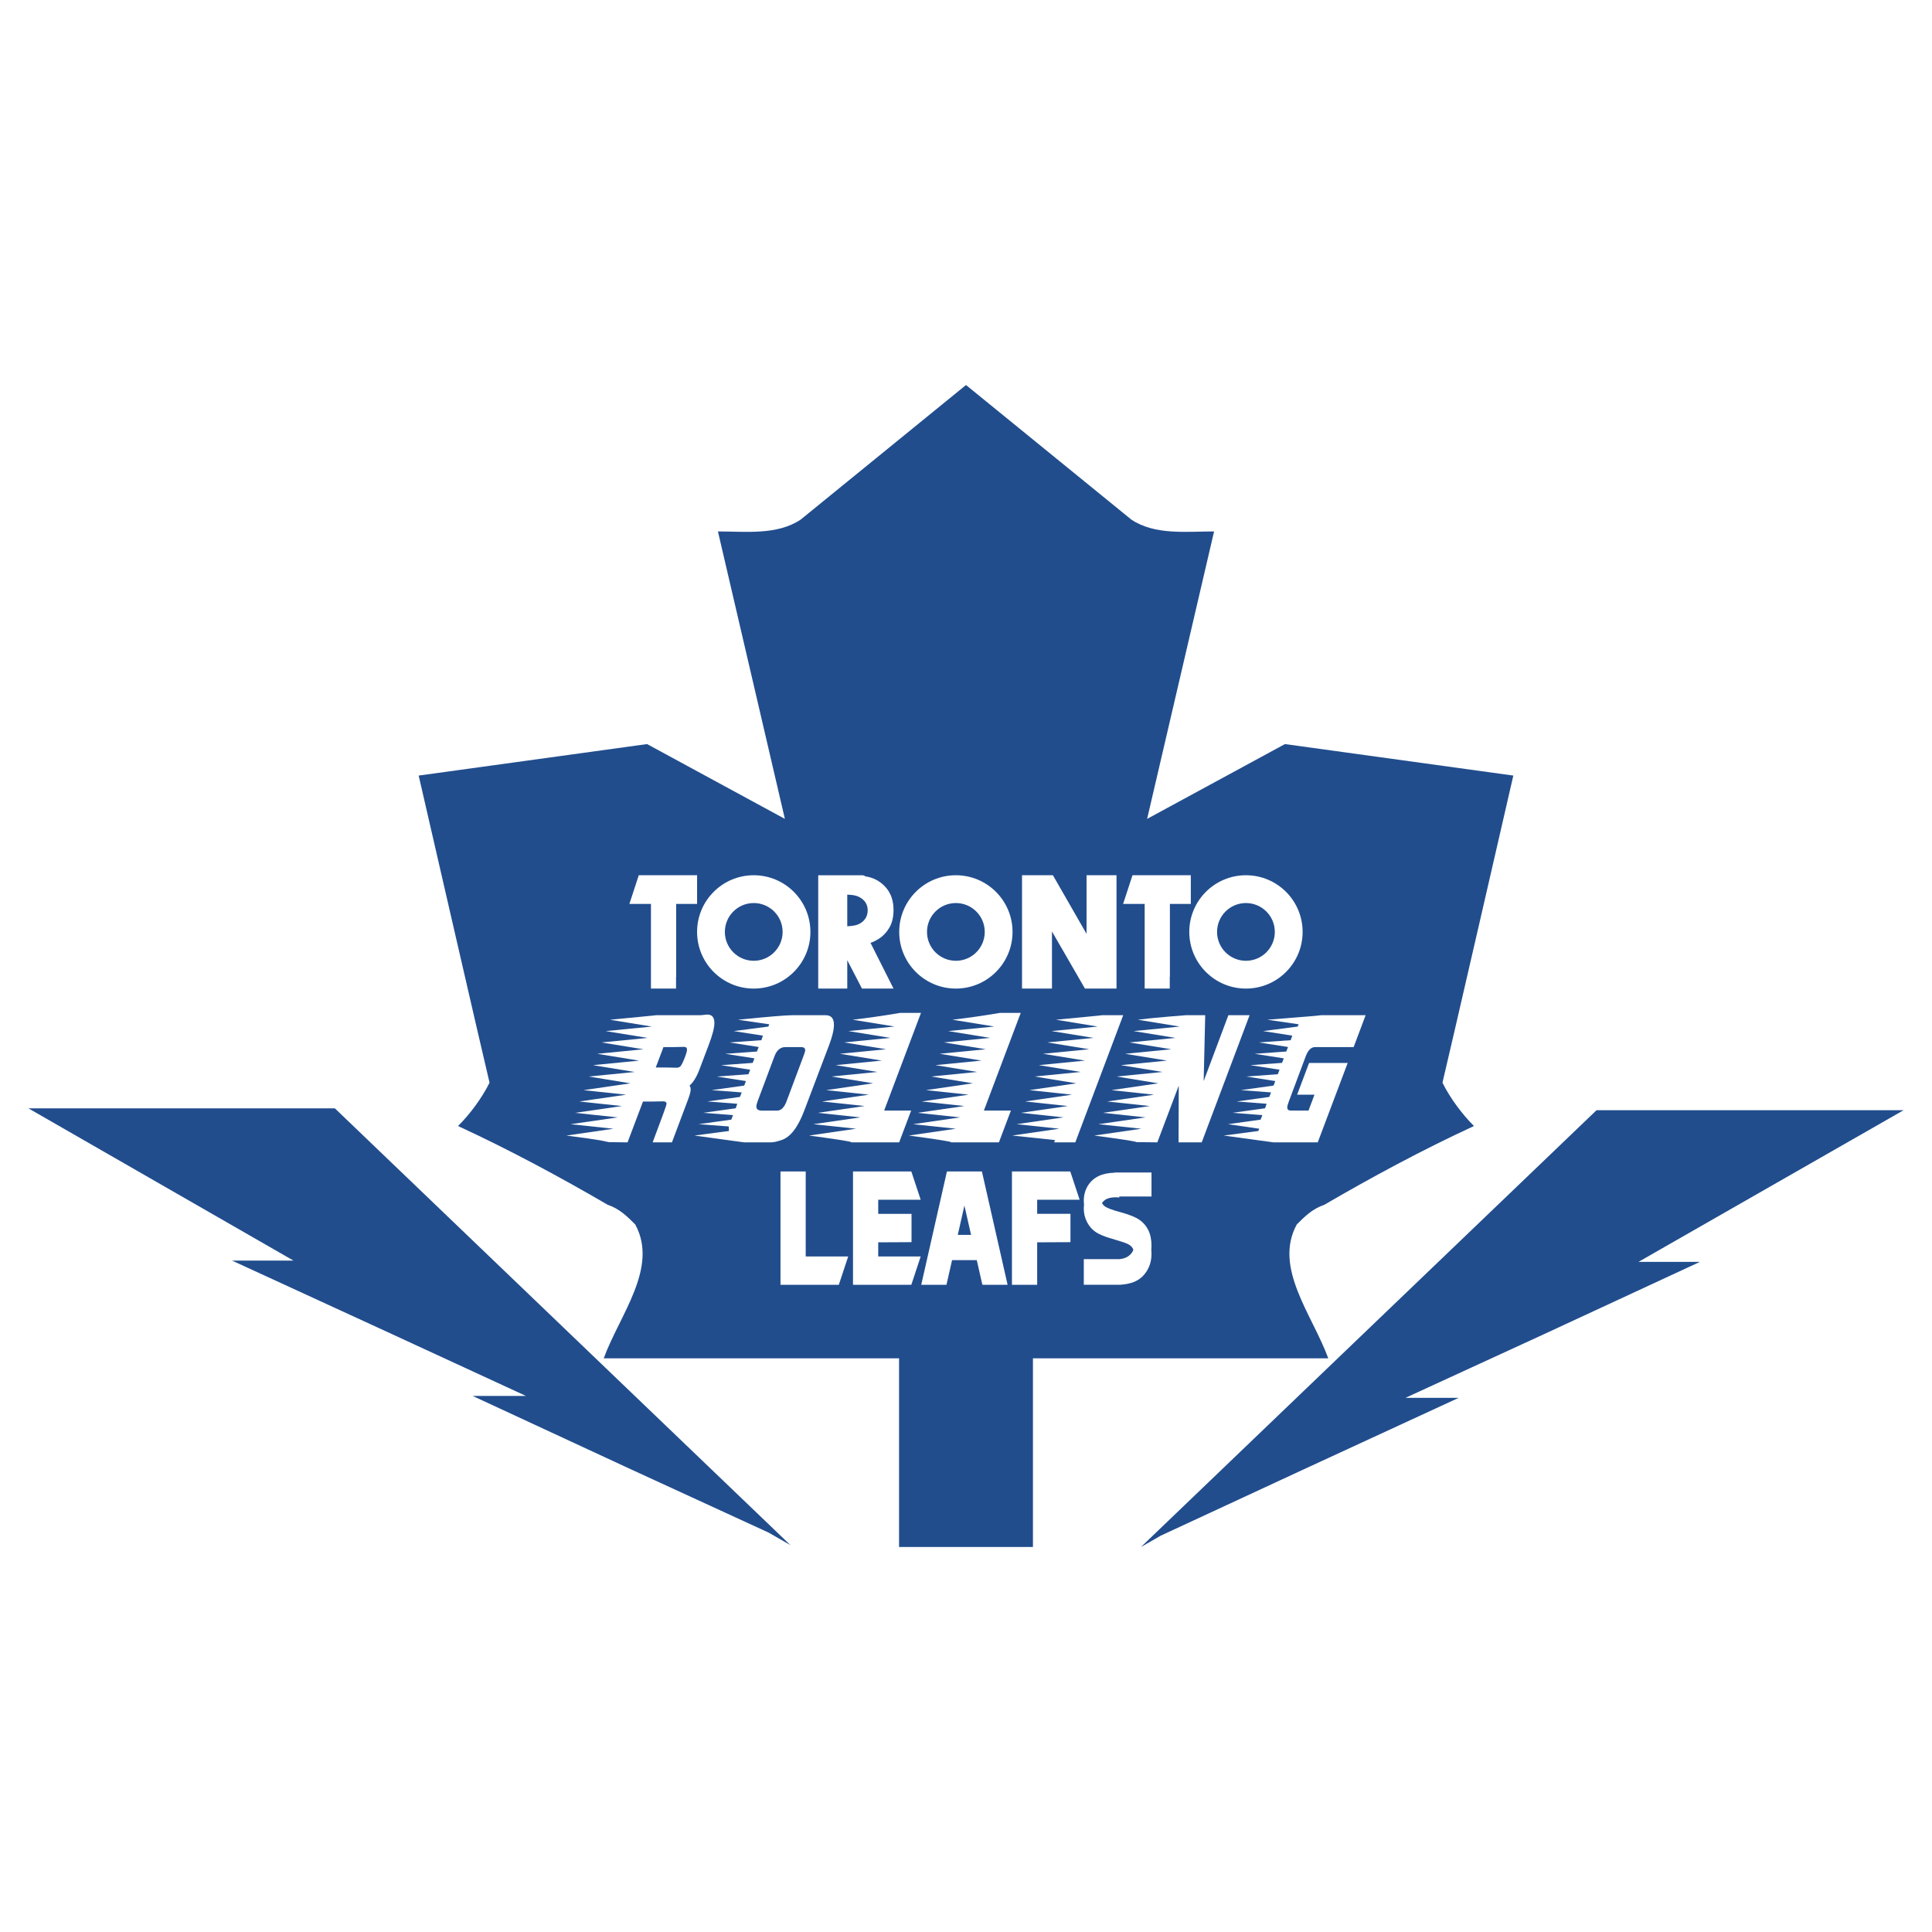 <?xml version="1.0" encoding="utf-8"?>
<!-- Generator: Adobe Illustrator 13.0.0, SVG Export Plug-In . SVG Version: 6.00 Build 14948)  -->
<!DOCTYPE svg PUBLIC "-//W3C//DTD SVG 1.0//EN" "http://www.w3.org/TR/2001/REC-SVG-20010904/DTD/svg10.dtd">
<svg version="1.0" id="Layer_1" xmlns="http://www.w3.org/2000/svg" xmlns:xlink="http://www.w3.org/1999/xlink" x="0px" y="0px"
	 width="192.756px" height="192.756px" viewBox="0 0 192.756 192.756" enable-background="new 0 0 192.756 192.756"
	 xml:space="preserve">
<g>
	<polygon fill-rule="evenodd" clip-rule="evenodd" fill="#FFFFFF" points="0,0 192.756,0 192.756,192.756 0,192.756 0,0 	"/>
	<path fill-rule="evenodd" clip-rule="evenodd" fill="#214D8D" d="M132.129,120.201c4.714-2.75,9.821-5.5,14.929-7.857
		c-1.179-1.178-2.357-2.75-3.144-4.322c0.394-1.57,7.071-30.643,7.071-30.643L128.2,74.236L114.449,81.7l6.68-28.679
		c-2.75,0-5.894,0.393-8.25-1.178L96.378,38.413l-16.5,13.431c-2.357,1.571-5.5,1.178-8.25,1.178L78.307,81.7l-13.75-7.464
		l-22.786,3.143c0,0,6.678,29.072,7.071,30.643c-0.786,1.572-1.964,3.145-3.143,4.322c5.107,2.357,10.214,5.107,14.929,7.857
		c1.179,0.393,1.964,1.178,2.75,1.965c2.357,4.32-1.571,9.035-3.143,13.355H89.7v18.822h13.357v-18.822h29.465
		c-1.571-4.32-5.5-9.035-3.143-13.355C130.164,121.379,130.95,120.594,132.129,120.201L132.129,120.201z"/>
	<polygon fill-rule="evenodd" clip-rule="evenodd" fill="#214D8D" points="189.921,110.766 174.604,110.766 159.287,110.766 
		136.591,132.523 113.835,154.344 115.804,153.215 130.089,146.59 145.532,139.463 140.224,139.463 154.098,133.086 
		169.602,125.896 163.476,125.896 189.921,110.766 	"/>
	<polygon fill-rule="evenodd" clip-rule="evenodd" fill="#214D8D" points="78.86,154.156 56.165,132.398 33.408,110.578 
		18.09,110.578 2.834,110.578 29.281,125.771 23.154,125.771 38.659,132.898 52.476,139.275 47.162,139.275 62.667,146.465 
		76.682,152.906 78.86,154.156 	"/>
	<polygon fill-rule="evenodd" clip-rule="evenodd" fill="#00B08A" points="96.366,73.656 96.378,73.656 96.382,73.698 
		96.394,73.698 96.362,73.61 96.366,73.656 	"/>
	<polygon fill-rule="evenodd" clip-rule="evenodd" fill="#00B08A" points="96.39,73.656 96.394,73.61 96.362,73.698 96.374,73.698 
		96.378,73.656 96.39,73.656 	"/>
	<polygon fill-rule="evenodd" clip-rule="evenodd" fill="#FFFFFF" points="63.73,87.323 62.794,90.184 64.958,90.184 64.958,90.208 
		64.945,90.208 64.945,98.631 67.45,98.631 67.45,97.463 67.462,97.463 67.462,90.184 69.549,90.184 69.549,87.323 63.73,87.323 	
		"/>
	<polygon fill-rule="evenodd" clip-rule="evenodd" fill="#FFFFFF" points="112.988,87.323 112.053,90.184 114.216,90.184 
		114.216,90.208 114.204,90.208 114.204,98.631 116.708,98.631 116.708,97.463 116.721,97.463 116.721,90.184 118.808,90.184 
		118.808,87.323 112.988,87.323 	"/>
	<polygon fill-rule="evenodd" clip-rule="evenodd" fill="#FFFFFF" points="110.384,87.323 109.416,87.323 108.405,87.323 
		108.405,93.171 105.049,87.323 104.038,87.323 102.976,87.323 101.966,87.323 101.966,98.629 102.976,98.629 102.976,98.631 
		104.954,98.631 104.954,92.931 108.245,98.629 109.256,98.629 109.256,98.631 111.394,98.631 111.394,87.323 110.384,87.323 	"/>
	<path fill-rule="evenodd" clip-rule="evenodd" fill="#FFFFFF" d="M87.684,93.662c0.424-0.27,0.774-0.64,1.05-1.111
		c0.275-0.471,0.413-1.055,0.413-1.753c0-0.897-0.24-1.631-0.717-2.199c-0.479-0.567-1.072-0.937-1.781-1.106
		c-0.083-0.021-0.189-0.039-0.306-0.055c-0.093-0.072-0.195-0.114-0.308-0.114h-2.045h-0.312h-1.651h-0.393v11.308h0.393h0.147
		h1.817h0.541v-2.834l1.467,2.832l3.149,0.002l-2.297-4.564C87.131,93.97,87.41,93.837,87.684,93.662L87.684,93.662z M86.287,91.717
		c-0.188,0.252-0.448,0.435-0.779,0.552c-0.203,0.071-0.53,0.121-0.977,0.148V89.26c0.282,0.012,0.497,0.031,0.64,0.055
		c0.404,0.069,0.738,0.237,1.002,0.504c0.264,0.267,0.396,0.605,0.396,1.013C86.569,91.171,86.475,91.466,86.287,91.717
		L86.287,91.717z"/>
	<path fill-rule="evenodd" clip-rule="evenodd" fill="#FFFFFF" d="M95.368,87.323c-3.122,0-5.654,2.531-5.654,5.653
		c0,3.123,2.532,5.654,5.654,5.654c3.122,0,5.653-2.531,5.653-5.654C101.021,89.854,98.489,87.323,95.368,87.323L95.368,87.323z
		 M95.368,95.858c-1.592,0-2.881-1.29-2.881-2.881c0-1.591,1.29-2.88,2.881-2.88c1.591,0,2.88,1.29,2.88,2.88
		C98.248,94.568,96.958,95.858,95.368,95.858L95.368,95.858z"/>
	<path fill-rule="evenodd" clip-rule="evenodd" fill="#FFFFFF" d="M75.201,87.323c-3.123,0-5.653,2.531-5.653,5.653
		c0,3.123,2.531,5.654,5.653,5.654c3.122,0,5.654-2.531,5.654-5.654C80.854,89.854,78.323,87.323,75.201,87.323L75.201,87.323z
		 M75.201,95.858c-1.591,0-2.881-1.29-2.881-2.881c0-1.591,1.29-2.88,2.881-2.88s2.881,1.29,2.881,2.88
		C78.082,94.568,76.792,95.858,75.201,95.858L75.201,95.858z"/>
	<path fill-rule="evenodd" clip-rule="evenodd" fill="#FFFFFF" d="M124.308,87.323c-3.122,0-5.653,2.531-5.653,5.653
		c0,3.123,2.531,5.654,5.653,5.654s5.654-2.531,5.654-5.654C129.962,89.854,127.43,87.323,124.308,87.323L124.308,87.323z
		 M124.308,95.858c-1.591,0-2.881-1.29-2.881-2.881c0-1.591,1.29-2.88,2.881-2.88s2.881,1.29,2.881,2.88
		C127.188,94.568,125.898,95.858,124.308,95.858L124.308,95.858z"/>
	<polygon fill-rule="evenodd" clip-rule="evenodd" fill="#FFFFFF" points="107.717,119.701 107.717,119.701 106.781,116.875 
		106.781,116.875 103.479,116.875 100.975,116.875 100.962,116.875 100.962,116.875 100.962,116.908 100.962,117.016 
		100.962,119.701 100.962,125.357 100.962,128.043 100.962,128.15 100.962,128.184 100.975,128.184 103.479,128.184 
		103.479,125.357 103.479,123.947 106.8,123.93 106.8,121.104 103.479,121.104 103.479,119.701 107.717,119.701 	"/>
	<polygon fill-rule="evenodd" clip-rule="evenodd" fill="#FFFFFF" points="80.387,125.357 80.387,116.875 77.882,116.875 
		77.882,116.908 77.87,116.908 77.87,125.357 77.87,128.043 77.87,128.184 83.689,128.184 84.625,125.357 80.387,125.357 	"/>
	<polygon fill-rule="evenodd" clip-rule="evenodd" fill="#FFFFFF" points="87.62,123.947 90.942,123.93 90.942,121.105 
		87.62,121.105 87.62,119.701 91.858,119.701 90.923,116.877 87.62,116.877 85.116,116.877 85.104,116.877 85.104,116.908 
		85.104,116.908 85.104,125.357 85.104,128.043 85.104,128.184 90.923,128.184 91.858,125.357 87.62,125.357 87.62,123.947 	"/>
	<path fill-rule="evenodd" clip-rule="evenodd" fill="#FFFFFF" d="M97.965,116.875h-0.973h-2.504l-0.01,0.043h-0.012l-2.553,11.266
		h2.517l0.557-2.459h2.467l0.548,2.416h0.013l0.01,0.043h2.504L97.965,116.875L97.965,116.875z M95.557,123.207l0.663-2.926
		l0.664,2.926H95.557L95.557,123.207z"/>
	<path fill-rule="evenodd" clip-rule="evenodd" fill="#FFFFFF" d="M111.309,119.453c0.128,0,0.246,0.01,0.358,0.027v-0.105h3.219
		v-2.395h-3.663v0.021c-0.63,0.014-1.166,0.121-1.604,0.33c-0.465,0.223-0.829,0.551-1.093,0.986s-0.396,0.93-0.396,1.48
		c0,0.131,0.01,0.256,0.025,0.381c-0.017,0.131-0.025,0.268-0.025,0.404c0,0.471,0.103,0.908,0.308,1.316
		c0.205,0.406,0.481,0.736,0.829,0.986c0.348,0.252,0.896,0.484,1.644,0.695c0.835,0.244,1.362,0.418,1.58,0.52
		c0.219,0.104,0.382,0.234,0.488,0.393c0.04,0.061,0.07,0.127,0.096,0.195c-0.071,0.209-0.202,0.396-0.392,0.559
		c-0.241,0.209-0.557,0.33-0.939,0.373v0.006h-3.613v2.557h3.664v-0.006c0.993-0.062,1.742-0.352,2.24-0.875
		c0.567-0.596,0.851-1.334,0.851-2.217c0-0.145-0.006-0.285-0.019-0.42c0.012-0.119,0.019-0.24,0.019-0.365
		c0-0.607-0.104-1.125-0.311-1.553s-0.507-0.777-0.899-1.049c-0.393-0.27-1.03-0.525-1.914-0.764
		c-0.835-0.223-1.362-0.428-1.582-0.615c-0.101-0.084-0.177-0.18-0.23-0.281c0.062-0.113,0.154-0.215,0.278-0.307
		C110.48,119.547,110.841,119.453,111.309,119.453L111.309,119.453z"/>
	<path fill-rule="evenodd" clip-rule="evenodd" fill="#FFFFFF" d="M68.264,105.656c-0.186,0.461-0.331,0.721-0.433,0.781
		c-0.104,0.061-0.2,0.09-0.289,0.09c-0.231,0-0.584-0.008-1.059-0.021c-0.476,0-0.829,0-1.059,0l0.77-2.037c0.231,0,0.571,0,1.021,0
		c0.449-0.016,0.789-0.023,1.021-0.023c0.205,0,0.308,0.092,0.308,0.271C68.543,104.883,68.45,105.195,68.264,105.656
		L68.264,105.656z M68.658,109.67c0.167-0.438,0.25-0.762,0.25-0.975c0-0.166-0.039-0.293-0.115-0.385
		c0.372-0.316,0.699-0.846,0.982-1.586l0.943-2.49c0.372-0.98,0.558-1.705,0.558-2.174c0-0.559-0.238-0.838-0.712-0.838
		c-0.077,0-0.189,0.012-0.337,0.033s-0.26,0.033-0.337,0.033h-4.428c0.039,0-0.481,0.053-1.56,0.158
		c-1.348,0.135-2.362,0.234-3.042,0.293l4.178,0.682l-4.601,0.451l4.177,0.68l-4.601,0.453l4.178,0.68l-4.602,0.453l4.178,0.68
		l-4.601,0.453l4.158,0.68l-4.582,0.453l4.158,0.68l-4.678,0.68l4.254,0.453l-4.678,0.678l4.255,0.455l-4.678,0.678l4.254,0.453
		l-4.697,0.68l4.273,0.453l-4.697,0.68c1.63,0.211,2.753,0.369,3.369,0.475c0.346,0.076,0.635,0.137,0.867,0.182l1.867,0.023
		l1.54-4.074c0.244,0,0.584,0,1.021,0c0.449-0.014,0.783-0.021,1.001-0.021c0.218,0,0.327,0.09,0.327,0.271
		c0,0.105-0.462,1.381-1.386,3.824h1.925L68.658,109.67L68.658,109.67z"/>
	<path fill-rule="evenodd" clip-rule="evenodd" fill="#FFFFFF" d="M80.161,105.373l-1.694,4.525
		c-0.231,0.604-0.54,0.906-0.925,0.906h-1.54c-0.359,0-0.539-0.137-0.539-0.408c0-0.119,0.039-0.285,0.116-0.498l1.694-4.525
		c0.231-0.604,0.59-0.904,1.078-0.904h1.579c0.27,0,0.404,0.105,0.404,0.316C80.334,104.875,80.276,105.072,80.161,105.373
		L80.161,105.373z M77.966,113.746c0.886-0.285,1.643-1.264,2.272-2.934l2.483-6.545c0.32-0.842,0.481-1.52,0.481-2.031
		c0-0.631-0.275-0.947-0.828-0.947c-0.077,0-0.189,0-0.337,0c-0.148,0-0.26,0-0.337,0h-2.695c-0.604,0-2.394,0.15-5.372,0.451
		l3.119,0.455l-0.096,0.227l-3.446,0.451l2.907,0.453l-0.154,0.455l-3.177,0.225l2.908,0.453l-0.174,0.453l-3.157,0.227l2.907,0.453
		l-0.174,0.453l-3.157,0.227l2.908,0.453l-0.173,0.453l-3.158,0.227l2.907,0.453l-0.173,0.451l-3.254,0.455L74,108.99l-0.173,0.451
		l-3.253,0.453l2.983,0.229l-0.154,0.451l-3.253,0.453l2.984,0.227l-0.174,0.453l-3.253,0.453l3.003,0.227l0.019,0.453l-3.445,0.453
		l3.292,0.453l1.656,0.227h2.695C77.17,113.973,77.517,113.896,77.966,113.746L77.966,113.746z"/>
	<path fill-rule="evenodd" clip-rule="evenodd" fill="#FFFFFF" d="M89.709,113.973h-4.774v-0.023
		c-0.205-0.09-1.61-0.309-4.216-0.656l4.697-0.682l-4.274-0.451l4.698-0.68l-4.254-0.453l4.678-0.68l-4.254-0.453l4.678-0.68
		l-4.254-0.453l4.678-0.68l-4.159-0.68l4.582-0.453l-4.158-0.68l4.601-0.453l-4.178-0.68l4.602-0.453l-4.178-0.68l4.602-0.453
		l-4.178-0.68l4.601-0.453l-4.178-0.68c1.463-0.166,3.042-0.393,4.736-0.68h2.08l-3.677,9.746h2.695L89.709,113.973L89.709,113.973z
		"/>
	<path fill-rule="evenodd" clip-rule="evenodd" fill="#FFFFFF" d="M99.663,113.973h-4.774v-0.023
		c-0.205-0.09-1.61-0.309-4.216-0.656l4.697-0.682l-4.273-0.451l4.697-0.68l-4.255-0.453l4.678-0.68l-4.254-0.453l4.678-0.68
		l-4.254-0.453l4.678-0.68l-4.158-0.68l4.582-0.453l-4.159-0.68l4.601-0.453l-4.178-0.68l4.602-0.453l-4.178-0.68l4.602-0.453
		l-4.178-0.68l4.601-0.453l-4.178-0.68c1.463-0.166,3.042-0.393,4.736-0.68h2.079l-3.677,9.746h2.695L99.663,113.973L99.663,113.973
		z"/>
	<path fill-rule="evenodd" clip-rule="evenodd" fill="#FFFFFF" d="M107.284,113.973h-2.117l0.097-0.227l-4.274-0.453l4.697-0.68
		l-4.254-0.453l4.678-0.68l-4.255-0.453l4.679-0.678l-4.255-0.455l4.678-0.678l-4.254-0.453l4.678-0.68l-4.158-0.68l4.602-0.453
		l-4.179-0.68l4.603-0.453l-4.179-0.68l4.602-0.453l-4.178-0.68l4.602-0.453l-4.178-0.68l4.601-0.451l-4.157-0.682l3.061-0.293
		c1.104-0.105,1.61-0.158,1.521-0.158h2.118L107.284,113.973L107.284,113.973z"/>
	<path fill-rule="evenodd" clip-rule="evenodd" fill="#FFFFFF" d="M119.896,113.973h-2.311l0.02-5.658l-2.137,5.658l-2.061-0.023
		c-0.191-0.09-1.604-0.309-4.235-0.656l4.698-0.68l-4.274-0.453l4.697-0.68l-4.254-0.453l4.678-0.678l-4.255-0.455l4.679-0.678
		l-4.255-0.453l4.678-0.68l-4.157-0.68l4.581-0.453l-4.158-0.68l4.602-0.453l-4.178-0.68l4.601-0.453l-4.178-0.68l4.602-0.453
		l-4.178-0.68l4.602-0.451l-4.179-0.682c0.654-0.09,1.695-0.193,3.12-0.316c1.026-0.09,1.585-0.135,1.675-0.135h1.925l-0.154,6.574
		l2.465-6.574h2.117L119.896,113.973L119.896,113.973z"/>
	<path fill-rule="evenodd" clip-rule="evenodd" fill="#FFFFFF" d="M131.472,113.973h-4.429l-1.655-0.227l-3.292-0.453l3.445-0.453
		l0.097-0.227l-3.118-0.453l3.252-0.453c0.039-0.105,0.097-0.256,0.174-0.453l-2.983-0.227l3.253-0.453l0.154-0.451l-2.984-0.229
		l3.253-0.453l0.175-0.451l-3.004-0.227l3.254-0.455l0.173-0.451l-2.907-0.453l3.158-0.227l0.172-0.453l-2.906-0.453l3.157-0.227
		l0.173-0.453l-2.907-0.453l3.157-0.227l0.174-0.453l-2.907-0.453l3.177-0.225c0.025-0.107,0.078-0.258,0.154-0.455l-2.907-0.453
		l3.446-0.451l0.096-0.227l-3.118-0.455l4.755-0.385c0.437-0.045,0.623-0.066,0.559-0.066h4.486l-1.193,3.18h-3.852
		c-0.385,0-0.693,0.301-0.925,0.904l-1.693,4.525c-0.104,0.271-0.154,0.469-0.154,0.59c0,0.211,0.122,0.316,0.365,0.316h1.753
		l0.597-1.584h-1.732l1.193-3.168h3.851L131.472,113.973L131.472,113.973z"/>
</g>
</svg>
